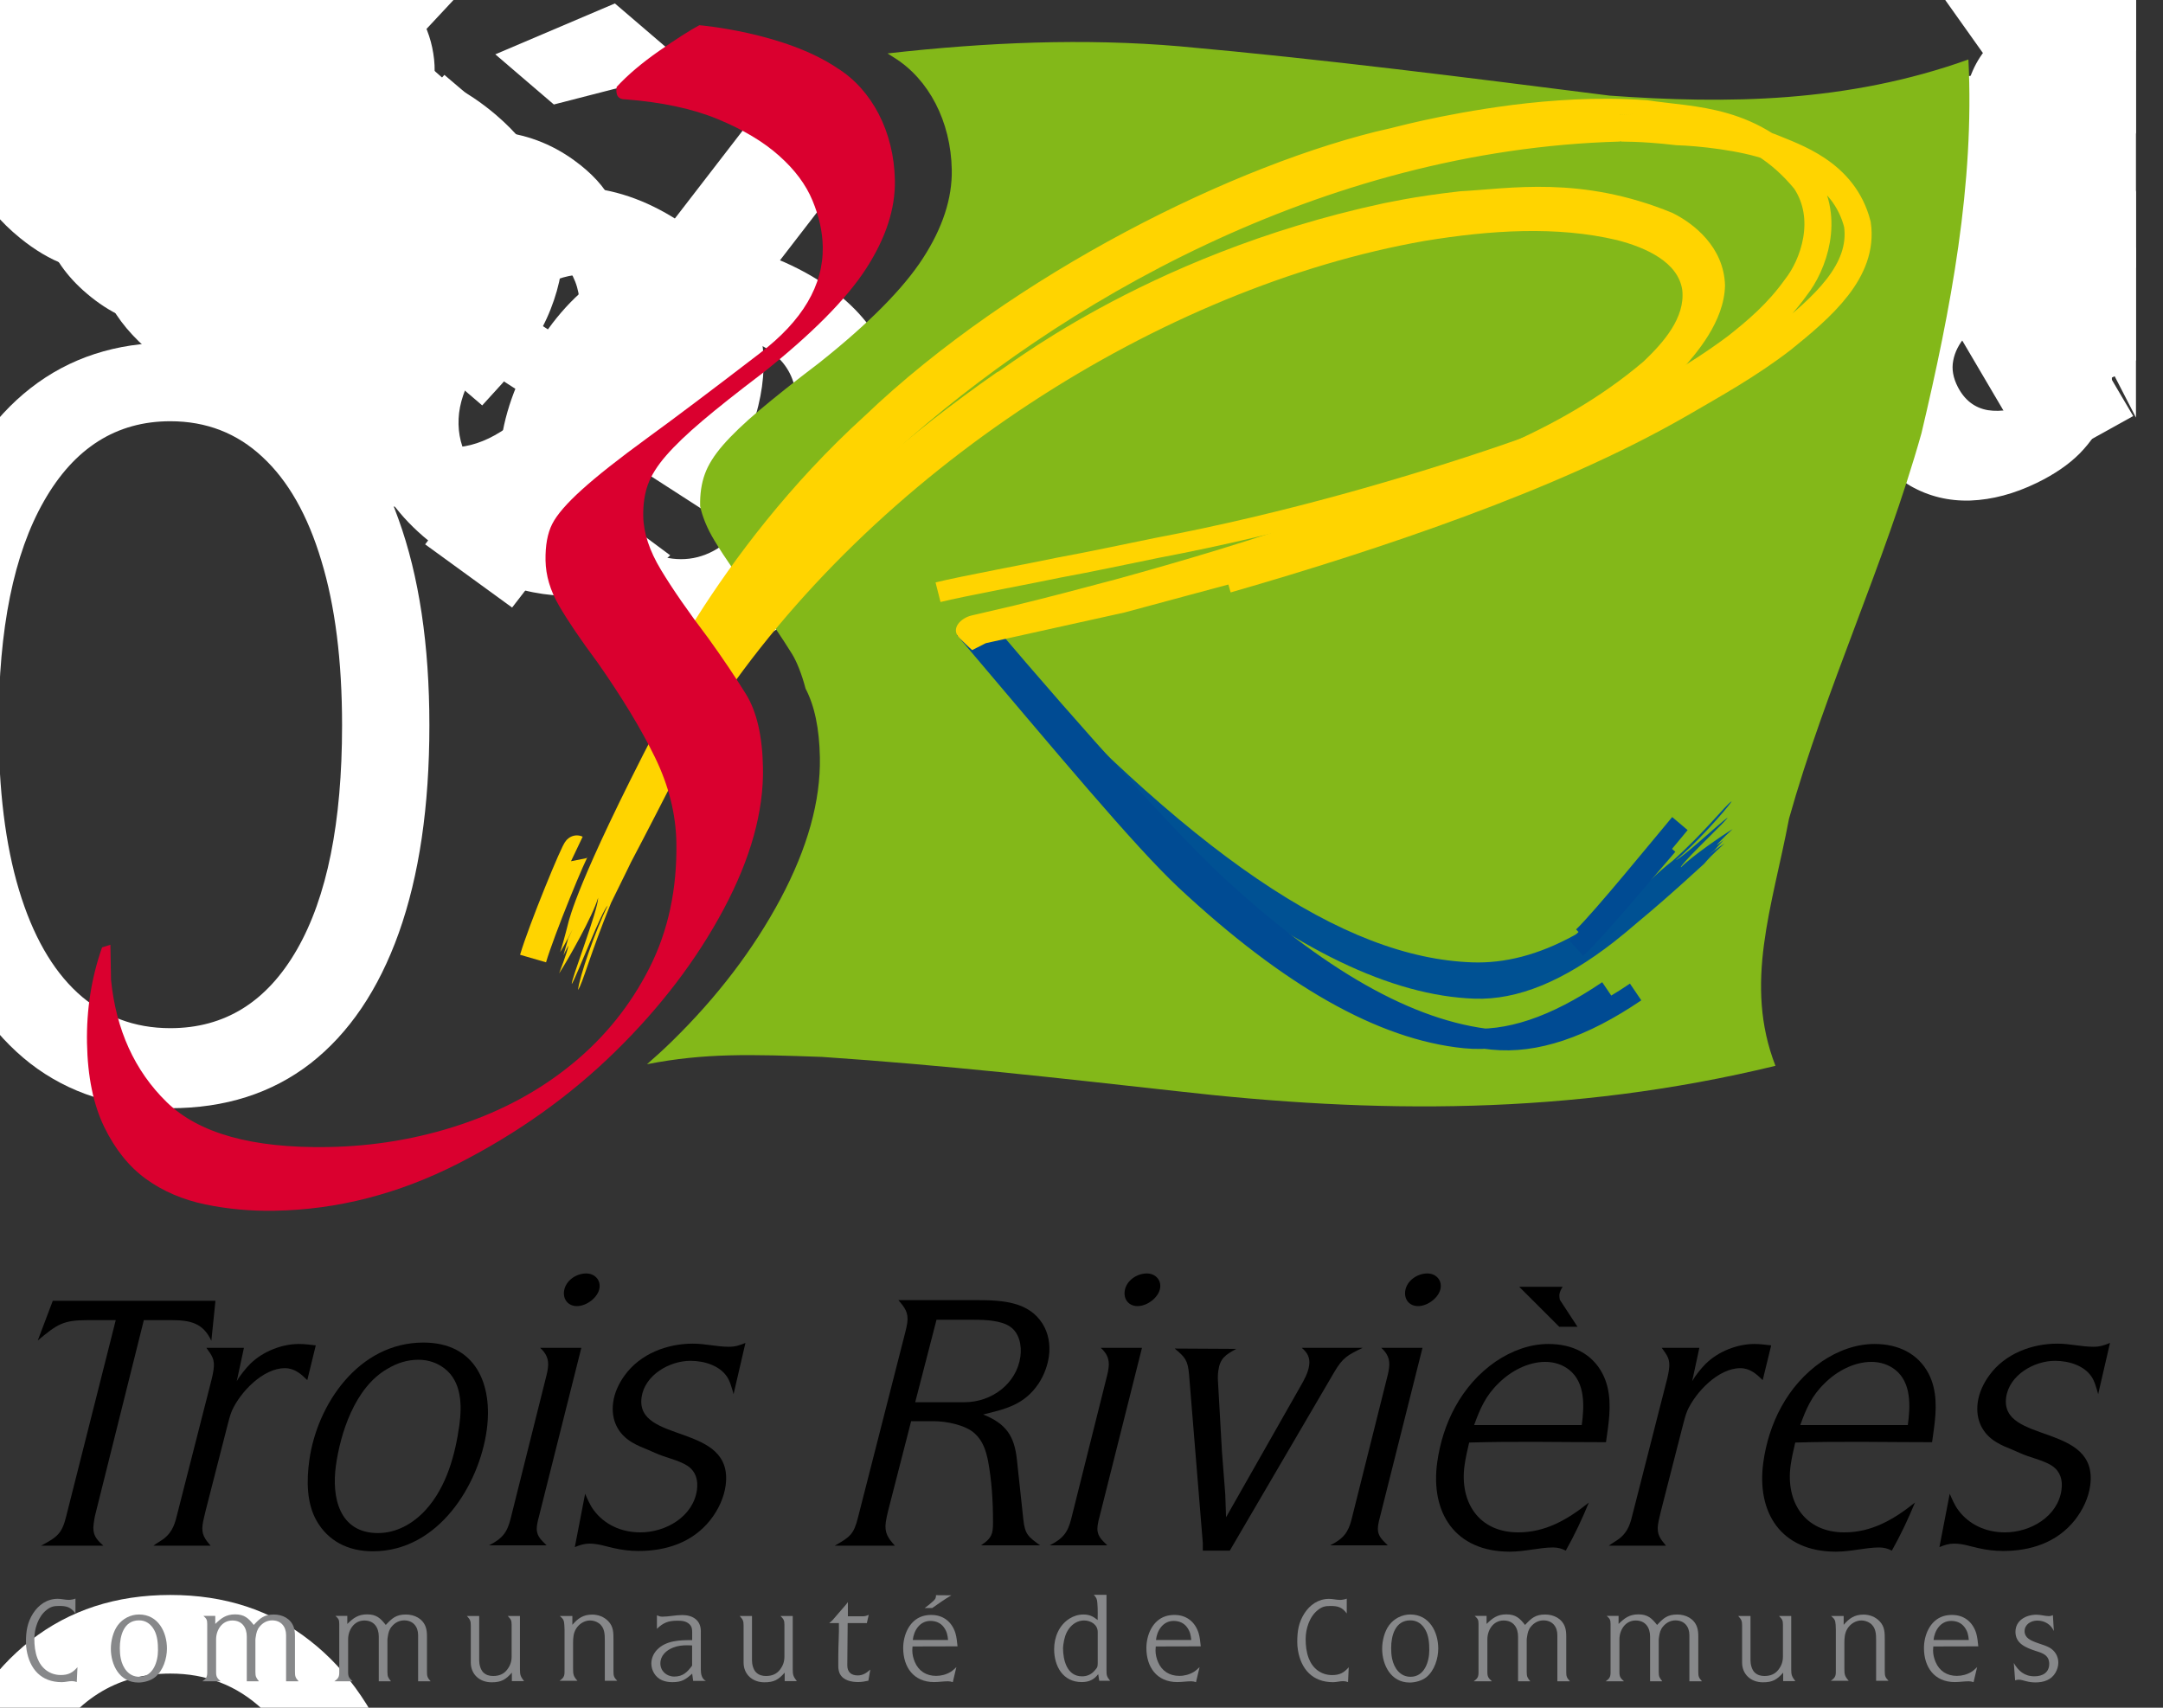 <svg width="76" height="60" viewBox="0 0 76 60" fill="none" xmlns="http://www.w3.org/2000/svg">
<rect x="0" y="0" width="76" height="60" fill="#333333" stroke="none"/>
<g clip-path="url(#clip0_12507_1048)">
<path d="M-2.555 -5.422V-7.723L6.087 -17.183C7.102 -18.291 7.937 -19.254 8.593 -20.072C9.249 -20.899 9.735 -21.675 10.05 -22.399C10.374 -23.132 10.536 -23.899 10.536 -24.7C10.536 -25.621 10.315 -26.418 9.871 -27.091C9.437 -27.764 8.84 -28.284 8.082 -28.651C7.323 -29.017 6.471 -29.2 5.525 -29.2C4.519 -29.2 3.641 -28.991 2.891 -28.574C2.15 -28.165 1.575 -27.59 1.166 -26.848C0.765 -26.107 0.565 -25.237 0.565 -24.24H-2.452C-2.452 -25.774 -2.099 -27.121 -1.391 -28.28C-0.684 -29.439 0.279 -30.342 1.498 -30.99C2.725 -31.638 4.102 -31.962 5.627 -31.962C7.161 -31.962 8.521 -31.638 9.705 -30.99C10.89 -30.342 11.819 -29.469 12.492 -28.369C13.165 -27.27 13.502 -26.047 13.502 -24.7C13.502 -23.737 13.327 -22.796 12.978 -21.875C12.637 -20.963 12.04 -19.945 11.188 -18.82C10.345 -17.703 9.173 -16.34 7.673 -14.729L1.792 -8.439V-8.234H13.962V-5.422H-2.555ZM5.985 38.936C4.059 38.936 2.418 38.412 1.063 37.364C-0.292 36.307 -1.327 34.777 -2.043 32.774C-2.759 30.763 -3.117 28.334 -3.117 25.487C-3.117 22.658 -2.759 20.241 -2.043 18.239C-1.319 16.227 -0.279 14.693 1.076 13.636C2.44 12.571 4.076 12.038 5.985 12.038C7.894 12.038 9.526 12.571 10.881 13.636C12.245 14.693 13.285 16.227 14.001 18.239C14.725 20.241 15.087 22.658 15.087 25.487C15.087 28.334 14.729 30.763 14.014 32.774C13.298 34.777 12.262 36.307 10.907 37.364C9.552 38.412 7.911 38.936 5.985 38.936ZM5.985 36.124C7.894 36.124 9.377 35.203 10.434 33.362C11.491 31.521 12.019 28.896 12.019 25.487C12.019 23.22 11.776 21.29 11.29 19.696C10.813 18.102 10.123 16.888 9.219 16.053C8.325 15.217 7.246 14.8 5.985 14.8C4.093 14.8 2.614 15.733 1.549 17.599C0.484 19.457 -0.049 22.087 -0.049 25.487C-0.049 27.754 0.19 29.68 0.667 31.266C1.144 32.851 1.83 34.057 2.725 34.883C3.629 35.71 4.715 36.124 5.985 36.124ZM5.985 82.936C4.059 82.936 2.418 82.412 1.063 81.364C-0.292 80.307 -1.327 78.777 -2.043 76.774C-2.759 74.763 -3.117 72.334 -3.117 69.487C-3.117 66.658 -2.759 64.242 -2.043 62.239C-1.319 60.227 -0.279 58.693 1.076 57.636C2.44 56.571 4.076 56.038 5.985 56.038C7.894 56.038 9.526 56.571 10.881 57.636C12.245 58.693 13.285 60.227 14.001 62.239C14.725 64.242 15.087 66.658 15.087 69.487C15.087 72.334 14.729 74.763 14.014 76.774C13.298 78.777 12.262 80.307 10.907 81.364C9.552 82.412 7.911 82.936 5.985 82.936ZM5.985 80.124C7.894 80.124 9.377 79.203 10.434 77.362C11.491 75.521 12.019 72.896 12.019 69.487C12.019 67.22 11.776 65.29 11.29 63.696C10.813 62.102 10.123 60.888 9.219 60.053C8.325 59.217 7.246 58.8 5.985 58.8C4.093 58.8 2.614 59.733 1.549 61.599C0.484 63.457 -0.049 66.087 -0.049 69.487C-0.049 71.754 0.19 73.68 0.667 75.266C1.144 76.851 1.83 78.057 2.725 78.883C3.629 79.71 4.715 80.124 5.985 80.124ZM5.832 126.936C4.076 126.936 2.525 126.625 1.178 126.003C-0.16 125.372 -1.204 124.507 -1.954 123.408C-2.704 122.3 -3.075 121.038 -3.066 119.624C-3.075 118.516 -2.857 117.493 -2.414 116.555C-1.971 115.609 -1.366 114.821 -0.599 114.19C0.177 113.551 1.042 113.146 1.996 112.976V112.822C0.744 112.499 -0.254 111.795 -0.995 110.713C-1.736 109.622 -2.103 108.382 -2.094 106.993C-2.103 105.663 -1.766 104.474 -1.084 103.426C-0.403 102.378 0.535 101.551 1.728 100.946C2.93 100.341 4.298 100.038 5.832 100.038C7.349 100.038 8.704 100.341 9.897 100.946C11.09 101.551 12.028 102.378 12.71 103.426C13.4 104.474 13.749 105.663 13.758 106.993C13.749 108.382 13.37 109.622 12.62 110.713C11.879 111.795 10.894 112.499 9.667 112.822V112.976C10.613 113.146 11.465 113.551 12.224 114.19C12.982 114.821 13.587 115.609 14.039 116.555C14.491 117.493 14.721 118.516 14.729 119.624C14.721 121.038 14.337 122.3 13.579 123.408C12.829 124.507 11.785 125.372 10.447 126.003C9.117 126.625 7.579 126.936 5.832 126.936ZM5.832 124.124C7.016 124.124 8.039 123.932 8.9 123.548C9.761 123.165 10.425 122.624 10.894 121.925C11.363 121.226 11.602 120.408 11.61 119.47C11.602 118.482 11.346 117.608 10.843 116.849C10.34 116.091 9.654 115.494 8.785 115.06C7.924 114.625 6.94 114.408 5.832 114.408C4.715 114.408 3.718 114.625 2.84 115.06C1.971 115.494 1.285 116.091 0.782 116.849C0.288 117.608 0.045 118.482 0.053 119.47C0.045 120.408 0.271 121.226 0.731 121.925C1.2 122.624 1.869 123.165 2.738 123.548C3.607 123.932 4.639 124.124 5.832 124.124ZM5.832 111.697C6.769 111.697 7.6 111.51 8.325 111.135C9.058 110.76 9.633 110.236 10.05 109.562C10.468 108.889 10.681 108.101 10.69 107.197C10.681 106.311 10.472 105.54 10.063 104.884C9.654 104.219 9.087 103.707 8.363 103.349C7.639 102.983 6.795 102.8 5.832 102.8C4.852 102.8 3.995 102.983 3.262 103.349C2.529 103.707 1.962 104.219 1.562 104.884C1.161 105.54 0.965 106.311 0.974 107.197C0.965 108.101 1.166 108.889 1.575 109.562C1.992 110.236 2.567 110.76 3.3 111.135C4.033 111.51 4.877 111.697 5.832 111.697ZM14.832 158.919L-1.634 167.305V164.033L10.996 157.947L10.894 158.152V157.641L10.996 157.845L-1.634 151.76V148.487L14.832 156.874V158.919ZM-2.555 214.578V212.277L6.087 202.817C7.102 201.709 7.937 200.746 8.593 199.928C9.249 199.101 9.735 198.325 10.05 197.601C10.374 196.868 10.536 196.101 10.536 195.3C10.536 194.379 10.315 193.582 9.871 192.909C9.437 192.236 8.84 191.716 8.082 191.349C7.323 190.983 6.471 190.8 5.525 190.8C4.519 190.8 3.641 191.009 2.891 191.426C2.15 191.835 1.575 192.411 1.166 193.152C0.765 193.893 0.565 194.763 0.565 195.76H-2.452C-2.452 194.226 -2.099 192.879 -1.391 191.72C-0.684 190.561 0.279 189.658 1.498 189.01C2.725 188.362 4.102 188.038 5.627 188.038C7.161 188.038 8.521 188.362 9.705 189.01C10.89 189.658 11.819 190.531 12.492 191.631C13.165 192.73 13.502 193.953 13.502 195.3C13.502 196.263 13.327 197.205 12.978 198.125C12.637 199.037 12.04 200.055 11.188 201.18C10.345 202.297 9.173 203.661 7.673 205.271L1.792 211.561V211.766H13.962V214.578H-2.555ZM5.985 258.936C4.059 258.936 2.418 258.412 1.063 257.364C-0.292 256.307 -1.327 254.777 -2.043 252.774C-2.759 250.763 -3.117 248.334 -3.117 245.487C-3.117 242.658 -2.759 240.241 -2.043 238.239C-1.319 236.227 -0.279 234.693 1.076 233.636C2.44 232.571 4.076 232.038 5.985 232.038C7.894 232.038 9.526 232.571 10.881 233.636C12.245 234.693 13.285 236.227 14.001 238.239C14.725 240.241 15.087 242.658 15.087 245.487C15.087 248.334 14.729 250.763 14.014 252.774C13.298 254.777 12.262 256.307 10.907 257.364C9.552 258.412 7.911 258.936 5.985 258.936ZM5.985 256.124C7.894 256.124 9.377 255.203 10.434 253.362C11.491 251.521 12.019 248.896 12.019 245.487C12.019 243.22 11.776 241.29 11.29 239.696C10.813 238.102 10.123 236.888 9.219 236.053C8.325 235.217 7.246 234.8 5.985 234.8C4.093 234.8 2.614 235.733 1.549 237.599C0.484 239.457 -0.049 242.087 -0.049 245.487C-0.049 247.754 0.19 249.68 0.667 251.266C1.144 252.851 1.83 254.057 2.725 254.884C3.629 255.71 4.715 256.124 5.985 256.124ZM6.65 276.396V302.578H3.479V279.72H3.326L-3.066 283.964V280.743L3.479 276.396H6.65ZM6.292 346.936C4.604 346.936 3.1 346.646 1.779 346.067C0.467 345.487 -0.577 344.682 -1.353 343.651C-2.12 342.611 -2.538 341.405 -2.606 340.033H0.616C0.684 340.876 0.974 341.605 1.485 342.219C1.996 342.824 2.666 343.293 3.492 343.625C4.319 343.957 5.235 344.124 6.241 344.124C7.366 344.124 8.363 343.928 9.232 343.536C10.102 343.143 10.783 342.598 11.278 341.899C11.772 341.2 12.019 340.391 12.019 339.47C12.019 338.507 11.781 337.659 11.303 336.926C10.826 336.185 10.127 335.605 9.207 335.188C8.286 334.77 7.161 334.561 5.832 334.561H3.735V331.749H5.832C6.871 331.749 7.783 331.561 8.567 331.186C9.36 330.811 9.978 330.283 10.421 329.601C10.873 328.919 11.099 328.118 11.099 327.197C11.099 326.311 10.903 325.54 10.511 324.884C10.119 324.227 9.565 323.716 8.849 323.349C8.141 322.983 7.306 322.8 6.343 322.8C5.44 322.8 4.587 322.966 3.786 323.298C2.994 323.622 2.346 324.095 1.843 324.717C1.34 325.331 1.067 326.072 1.025 326.942H-2.043C-1.992 325.57 -1.579 324.368 -0.803 323.337C-0.028 322.297 0.987 321.487 2.239 320.908C3.501 320.328 4.886 320.038 6.394 320.038C8.014 320.038 9.403 320.366 10.562 321.023C11.721 321.67 12.611 322.527 13.234 323.592C13.856 324.658 14.167 325.808 14.167 327.044C14.167 328.518 13.779 329.776 13.004 330.815C12.236 331.855 11.193 332.575 9.871 332.976V333.18C11.525 333.453 12.816 334.156 13.745 335.29C14.674 336.415 15.139 337.808 15.139 339.47C15.139 340.893 14.751 342.172 13.975 343.305C13.208 344.43 12.16 345.317 10.83 345.964C9.501 346.612 7.988 346.936 6.292 346.936Z" fill="white"/>
<path d="M-12.771 -1.335L-8.783 -19.323L-4.97 -18.526L-8.262 -3.674L-0.531 -2.059L-1.226 1.076L-12.771 -1.335Z" fill="white"/>
<path d="M-9.856 -0.021C-10.691 -0.303 -11.384 -0.698 -11.935 -1.206C-12.483 -1.72 -12.846 -2.327 -13.023 -3.025C-13.192 -3.728 -13.123 -4.508 -12.815 -5.367C-12.557 -6.089 -12.206 -6.651 -11.763 -7.053C-11.32 -7.454 -10.815 -7.726 -10.248 -7.871C-9.68 -8.015 -9.076 -8.064 -8.436 -8.019C-7.791 -7.973 -7.133 -7.871 -6.463 -7.715C-5.673 -7.537 -5.033 -7.403 -4.543 -7.314C-4.05 -7.23 -3.674 -7.224 -3.413 -7.294C-3.152 -7.364 -2.972 -7.538 -2.873 -7.814L-2.855 -7.865C-2.663 -8.402 -2.685 -8.874 -2.921 -9.283C-3.151 -9.689 -3.576 -9.997 -4.196 -10.206C-4.849 -10.426 -5.421 -10.458 -5.91 -10.3C-6.398 -10.148 -6.781 -9.878 -7.059 -9.491L-10.321 -10.895C-9.868 -11.628 -9.288 -12.198 -8.582 -12.605C-7.873 -13.018 -7.069 -13.247 -6.168 -13.291C-5.259 -13.339 -4.282 -13.187 -3.236 -12.835C-2.508 -12.589 -1.843 -12.27 -1.238 -11.876C-0.628 -11.481 -0.128 -11.018 0.261 -10.488C0.657 -9.956 0.905 -9.36 1.007 -8.699C1.11 -8.044 1.023 -7.33 0.746 -6.556L-2.394 2.219L-5.838 1.058L-5.193 -0.746L-5.295 -0.781C-5.651 -0.445 -6.06 -0.181 -6.524 0.01C-6.985 0.197 -7.495 0.294 -8.052 0.302C-8.607 0.305 -9.208 0.197 -9.856 -0.021ZM-7.925 -2.161C-7.391 -1.981 -6.882 -1.926 -6.398 -1.997C-5.912 -2.074 -5.487 -2.254 -5.125 -2.537C-4.763 -2.819 -4.5 -3.189 -4.336 -3.647L-3.842 -5.028C-3.982 -4.992 -4.162 -4.977 -4.384 -4.982C-4.597 -4.991 -4.835 -5.011 -5.098 -5.043C-5.358 -5.08 -5.618 -5.12 -5.876 -5.163C-6.133 -5.211 -6.365 -5.255 -6.574 -5.294C-7.023 -5.375 -7.431 -5.402 -7.797 -5.374C-8.164 -5.346 -8.477 -5.245 -8.736 -5.073C-8.993 -4.907 -9.182 -4.654 -9.303 -4.315C-9.479 -3.824 -9.435 -3.388 -9.169 -3.008C-8.897 -2.631 -8.482 -2.349 -7.925 -2.161Z" fill="white"/>
<path d="M-6.615 1.992C-7.889 1.374 -8.847 0.576 -9.49 -0.402C-10.125 -1.383 -10.442 -2.47 -10.442 -3.662C-10.436 -4.852 -10.113 -6.069 -9.474 -7.311C-8.826 -8.57 -8.012 -9.554 -7.032 -10.265C-6.044 -10.979 -4.957 -11.381 -3.771 -11.472C-2.582 -11.568 -1.358 -11.312 -0.101 -10.702C0.984 -10.176 1.833 -9.521 2.448 -8.736C3.062 -7.952 3.426 -7.092 3.538 -6.158C3.651 -5.224 3.487 -4.27 3.047 -3.298L-0.207 -4.876C0.017 -5.534 0.028 -6.145 -0.174 -6.709C-0.368 -7.276 -0.78 -7.713 -1.411 -8.019C-1.946 -8.278 -2.487 -8.36 -3.034 -8.266C-3.574 -8.175 -4.094 -7.91 -4.595 -7.474C-5.096 -7.037 -5.546 -6.432 -5.944 -5.659C-6.348 -4.875 -6.583 -4.156 -6.65 -3.503C-6.711 -2.846 -6.616 -2.277 -6.365 -1.795C-6.114 -1.314 -5.722 -0.943 -5.187 -0.684C-4.793 -0.493 -4.399 -0.402 -4.003 -0.41C-3.603 -0.415 -3.222 -0.52 -2.86 -0.725C-2.49 -0.932 -2.162 -1.236 -1.875 -1.636L1.379 -0.058C0.842 0.854 0.157 1.555 -0.674 2.044C-1.498 2.531 -2.418 2.778 -3.433 2.785C-4.448 2.793 -5.509 2.528 -6.615 1.992Z" fill="white"/>
<path d="M-5.776 2.795C-6.998 2.117 -7.904 1.274 -8.494 0.268C-9.076 -0.741 -9.337 -1.839 -9.277 -3.026C-9.215 -4.219 -8.824 -5.425 -8.106 -6.645C-7.381 -7.874 -6.507 -8.815 -5.482 -9.467C-4.455 -10.124 -3.347 -10.463 -2.16 -10.482C-0.964 -10.504 0.245 -10.176 1.467 -9.498C2.689 -8.82 3.59 -7.976 4.172 -6.967C4.762 -5.961 5.026 -4.861 4.963 -3.669C4.904 -2.481 4.512 -1.272 3.787 -0.043C3.068 1.177 2.195 2.115 1.168 2.772C0.144 3.424 -0.966 3.761 -2.162 3.783C-3.35 3.803 -4.555 3.473 -5.776 2.795ZM-4.254 0.246C-3.698 0.555 -3.142 0.657 -2.587 0.554C-2.029 0.445 -1.496 0.172 -0.988 -0.266C-0.474 -0.701 -0.013 -1.264 0.395 -1.957C0.803 -2.649 1.07 -3.32 1.195 -3.971C1.326 -4.618 1.298 -5.202 1.112 -5.724C0.925 -6.246 0.554 -6.661 -0.002 -6.97C-0.563 -7.281 -1.128 -7.386 -1.696 -7.283C-2.259 -7.178 -2.798 -6.907 -3.312 -6.472C-3.82 -6.035 -4.278 -5.47 -4.686 -4.777C-5.094 -4.085 -5.364 -3.415 -5.495 -2.768C-5.62 -2.117 -5.587 -1.53 -5.395 -1.005C-5.195 -0.482 -4.815 -0.065 -4.254 0.246Z" fill="white"/>
<path d="M-9.737 0.296L-2.117 -11.23L0.984 -9.299L-0.361 -7.266L-0.223 -7.18C0.467 -7.703 1.227 -7.983 2.055 -8.018C2.883 -8.053 3.694 -7.823 4.489 -7.328C5.293 -6.827 5.847 -6.203 6.151 -5.456C6.458 -4.714 6.484 -3.949 6.229 -3.161L6.351 -3.085C7.027 -3.596 7.809 -3.855 8.696 -3.86C9.592 -3.867 10.47 -3.603 11.331 -3.067C12.425 -2.385 13.087 -1.489 13.316 -0.379C13.553 0.73 13.259 1.909 12.432 3.16L7.307 10.912L4.061 8.891L8.77 1.769C9.193 1.129 9.337 0.541 9.203 0.005C9.068 -0.531 8.742 -0.961 8.222 -1.284C7.632 -1.652 7.049 -1.754 6.473 -1.59C5.901 -1.431 5.416 -1.051 5.019 -0.45L0.365 6.589L-2.788 4.624L1.965 -2.565C2.338 -3.13 2.471 -3.683 2.361 -4.225C2.257 -4.763 1.938 -5.198 1.403 -5.531C1.042 -5.756 0.656 -5.869 0.247 -5.87C-0.154 -5.872 -0.544 -5.766 -0.924 -5.55C-1.3 -5.34 -1.629 -5.022 -1.91 -4.597L-6.484 2.322L-9.737 0.296Z" fill="white"/>
<path d="M-7.846 1.486L0.305 -9.671L3.314 -7.6L1.876 -5.632L2.009 -5.54C2.724 -6.03 3.496 -6.274 4.325 -6.271C5.155 -6.268 5.955 -6.001 6.725 -5.47C7.506 -4.933 8.03 -4.285 8.299 -3.524C8.572 -2.769 8.562 -2.004 8.271 -1.23L8.39 -1.148C9.089 -1.627 9.882 -1.849 10.769 -1.814C11.665 -1.779 12.53 -1.475 13.365 -0.9C14.427 -0.169 15.047 0.756 15.224 1.875C15.41 2.993 15.06 4.157 14.176 5.368L8.694 12.871L5.544 10.704L10.581 3.81C11.034 3.19 11.205 2.61 11.096 2.068C10.986 1.527 10.68 1.083 10.176 0.736C9.603 0.342 9.025 0.213 8.442 0.351C7.862 0.483 7.36 0.84 6.936 1.421L1.958 8.235L-1.103 6.128L3.981 -0.831C4.381 -1.378 4.539 -1.924 4.455 -2.47C4.376 -3.012 4.077 -3.461 3.558 -3.819C3.207 -4.06 2.828 -4.19 2.419 -4.21C2.018 -4.231 1.623 -4.142 1.234 -3.945C0.848 -3.752 0.504 -3.45 0.204 -3.038L-4.69 3.659L-7.846 1.486Z" fill="white"/>
<path d="M5.006 3.561L9.89 -2.691L12.977 -0.42L4.47 10.47L1.507 8.289L3.052 6.311L2.936 6.225C2.186 6.678 1.368 6.884 0.481 6.841C-0.402 6.802 -1.261 6.475 -2.096 5.86C-2.84 5.312 -3.365 4.665 -3.672 3.919C-3.979 3.172 -4.053 2.376 -3.896 1.532C-3.734 0.691 -3.323 -0.156 -2.663 -1.011L2.754 -7.944L5.84 -5.672L0.845 0.722C0.347 1.369 0.127 2.006 0.183 2.636C0.239 3.265 0.559 3.795 1.144 4.225C1.516 4.499 1.928 4.672 2.381 4.745C2.837 4.813 3.294 4.754 3.75 4.569C4.212 4.388 4.63 4.052 5.006 3.561Z" fill="white"/>
<path d="M4.165 0.476L-0.91 6.646L-3.939 4.299L4.838 -6.374L7.725 -4.136L6.177 -2.253L6.305 -2.154C7.057 -2.588 7.866 -2.765 8.732 -2.685C9.602 -2.61 10.443 -2.259 11.253 -1.63C12.012 -1.043 12.54 -0.368 12.837 0.393C13.135 1.155 13.192 1.958 13.01 2.802C12.831 3.642 12.401 4.477 11.719 5.306L6.13 12.101L3.101 9.754L8.255 3.487C8.797 2.837 9.046 2.195 9.001 1.561C8.959 0.923 8.635 0.368 8.028 -0.102C7.621 -0.418 7.19 -0.611 6.736 -0.683C6.287 -0.75 5.839 -0.687 5.394 -0.494C4.956 -0.302 4.547 0.021 4.165 0.476Z" fill="white"/>
<path d="M0.701 8.36C0.017 7.803 -0.493 7.192 -0.828 6.525C-1.159 5.854 -1.283 5.163 -1.199 4.45C-1.107 3.738 -0.763 3.036 -0.167 2.346C0.334 1.765 0.865 1.366 1.424 1.148C1.984 0.931 2.556 0.855 3.141 0.921C3.725 0.987 4.31 1.153 4.895 1.42C5.485 1.691 6.067 2.017 6.641 2.399C7.319 2.842 7.872 3.192 8.301 3.447C8.734 3.699 9.085 3.837 9.355 3.864C9.625 3.89 9.856 3.792 10.048 3.57L10.084 3.529C10.456 3.098 10.604 2.65 10.529 2.187C10.458 1.728 10.169 1.292 9.662 0.88C9.126 0.445 8.601 0.214 8.084 0.189C7.572 0.158 7.116 0.274 6.716 0.536L4.153 -1.918C4.841 -2.44 5.59 -2.766 6.399 -2.896C7.212 -3.031 8.05 -2.961 8.913 -2.684C9.783 -2.409 10.647 -1.923 11.503 -1.227C12.099 -0.743 12.61 -0.211 13.037 0.367C13.469 0.95 13.773 1.557 13.95 2.187C14.131 2.821 14.151 3.463 14.01 4.113C13.872 4.759 13.535 5.392 12.999 6.014L6.91 13.071L4.09 10.778L5.341 9.327L5.258 9.259C4.803 9.446 4.324 9.547 3.82 9.562C3.32 9.573 2.807 9.484 2.281 9.296C1.758 9.103 1.232 8.791 0.701 8.36ZM3.281 7.049C3.718 7.405 4.177 7.635 4.657 7.739C5.141 7.839 5.604 7.821 6.045 7.686C6.487 7.55 6.866 7.299 7.184 6.931L8.142 5.821C7.998 5.804 7.823 5.755 7.617 5.672C7.419 5.589 7.203 5.486 6.967 5.365C6.736 5.238 6.506 5.11 6.279 4.979C6.055 4.843 5.852 4.721 5.67 4.611C5.278 4.377 4.904 4.209 4.55 4.106C4.195 4.003 3.865 3.986 3.56 4.055C3.259 4.119 2.991 4.288 2.756 4.56C2.415 4.955 2.301 5.376 2.414 5.824C2.536 6.27 2.825 6.679 3.281 7.049Z" fill="white"/>
<path d="M10.298 8.522L15.614 2.631L18.534 5.114L9.276 15.372L6.473 12.989L8.154 11.125L8.045 11.032C7.265 11.431 6.434 11.578 5.551 11.473C4.673 11.372 3.839 10.986 3.049 10.313C2.345 9.715 1.867 9.033 1.613 8.267C1.36 7.5 1.342 6.702 1.559 5.871C1.78 5.044 2.25 4.228 2.969 3.423L8.863 -3.109L11.783 -0.626L6.346 5.398C5.804 6.007 5.539 6.628 5.551 7.259C5.562 7.891 5.845 8.441 6.397 8.911C6.749 9.211 7.149 9.412 7.595 9.517C8.046 9.617 8.506 9.591 8.974 9.438C9.448 9.29 9.889 8.984 10.298 8.522Z" fill="white"/>
<path d="M16.309 3.407L14.345 5.512L8.096 0.016L10.061 -2.089L16.309 3.407ZM13.739 -3.261L16.616 -0.73L7.825 8.687C7.584 8.945 7.436 9.183 7.382 9.399C7.332 9.61 7.352 9.808 7.443 9.992C7.539 10.18 7.683 10.358 7.877 10.529C8.012 10.648 8.157 10.755 8.313 10.852C8.473 10.945 8.595 11.016 8.679 11.066L7.185 13.549C7 13.466 6.751 13.338 6.436 13.166C6.118 12.997 5.765 12.755 5.379 12.44C4.661 11.856 4.137 11.231 3.807 10.566C3.482 9.904 3.377 9.23 3.494 8.542C3.611 7.855 3.981 7.182 4.604 6.524L13.739 -3.261Z" fill="white"/>
<path d="M7.957 14.704C6.877 13.779 6.142 12.77 5.75 11.677C5.367 10.583 5.324 9.464 5.619 8.32C5.918 7.171 6.558 6.057 7.538 4.979C8.494 3.927 9.543 3.184 10.684 2.749C11.826 2.313 12.978 2.2 14.143 2.407C15.311 2.619 16.41 3.166 17.44 4.048C18.132 4.641 18.677 5.302 19.076 6.03C19.484 6.758 19.715 7.529 19.77 8.342C19.83 9.158 19.688 10 19.346 10.867C19.007 11.729 18.442 12.595 17.652 13.465L16.943 14.244L8.082 6.653L9.68 4.896L15.802 10.14C16.173 9.732 16.41 9.292 16.515 8.821C16.619 8.35 16.59 7.887 16.428 7.432C16.275 6.977 15.986 6.568 15.563 6.205C15.121 5.827 14.639 5.591 14.115 5.498C13.601 5.405 13.097 5.442 12.603 5.611C12.113 5.776 11.682 6.058 11.31 6.458L9.791 8.129C9.331 8.634 9.029 9.153 8.886 9.686C8.747 10.222 8.764 10.742 8.938 11.246C9.111 11.75 9.442 12.211 9.929 12.628C10.253 12.905 10.589 13.114 10.938 13.256C11.288 13.397 11.639 13.461 11.992 13.448C12.344 13.434 12.688 13.341 13.022 13.17L15.556 15.649C14.847 16.162 14.066 16.472 13.215 16.58C12.373 16.687 11.5 16.586 10.597 16.278C9.702 15.97 8.822 15.445 7.957 14.704ZM17.403 1.909L21.605 0.121L24.297 2.427L19.46 3.671L17.403 1.909Z" fill="white"/>
<path d="M11.496 16.901C10.647 16.284 10.043 15.512 9.684 14.584C9.333 13.654 9.279 12.626 9.521 11.497C9.772 10.367 10.368 9.192 11.309 7.972C12.276 6.718 13.287 5.826 14.34 5.295C15.397 4.759 16.427 4.533 17.43 4.617C18.441 4.699 19.357 5.039 20.177 5.635C20.802 6.089 21.243 6.573 21.499 7.085C21.764 7.596 21.906 8.099 21.925 8.595C21.952 9.089 21.92 9.533 21.829 9.926L21.924 9.995L26.155 4.51L29.248 6.758L17.994 21.346L14.938 19.125L16.289 17.372L16.158 17.277C15.778 17.475 15.339 17.627 14.842 17.732C14.353 17.836 13.822 17.832 13.25 17.72C12.682 17.611 12.098 17.339 11.496 16.901ZM14.341 15.201C14.841 15.564 15.366 15.738 15.915 15.722C16.474 15.705 17.032 15.522 17.59 15.171C18.153 14.824 18.685 14.326 19.187 13.675C19.689 13.025 20.032 12.393 20.218 11.779C20.404 11.165 20.423 10.601 20.275 10.086C20.127 9.571 19.803 9.132 19.303 8.769C18.794 8.398 18.26 8.222 17.702 8.238C17.144 8.255 16.59 8.438 16.041 8.787C15.491 9.137 14.973 9.627 14.486 10.258C13.995 10.895 13.65 11.523 13.453 12.142C13.263 12.761 13.235 13.333 13.367 13.858C13.507 14.383 13.832 14.83 14.341 15.201Z" fill="white"/>
<path d="M15.898 19.607C14.703 18.837 13.838 17.936 13.301 16.906C12.772 15.873 12.576 14.769 12.711 13.594C12.851 12.414 13.332 11.223 14.155 10.02C14.957 8.847 15.893 7.967 16.963 7.38C18.033 6.793 19.159 6.523 20.339 6.571C21.525 6.622 22.687 7.014 23.826 7.749C24.593 8.243 25.223 8.824 25.717 9.492C26.22 10.159 26.554 10.891 26.72 11.69C26.89 12.491 26.865 13.345 26.645 14.252C26.428 15.153 25.987 16.089 25.323 17.059L24.729 17.928L14.922 11.606L16.263 9.646L23.038 14.013C23.349 13.558 23.525 13.089 23.564 12.608C23.602 12.127 23.511 11.671 23.288 11.243C23.074 10.812 22.733 10.446 22.264 10.144C21.775 9.829 21.265 9.661 20.735 9.64C20.213 9.617 19.719 9.723 19.253 9.958C18.791 10.188 18.403 10.526 18.09 10.973L16.815 12.837C16.428 13.401 16.201 13.957 16.131 14.504C16.067 15.055 16.155 15.568 16.396 16.044C16.637 16.521 17.027 16.933 17.566 17.28C17.924 17.511 18.286 17.673 18.651 17.765C19.016 17.858 19.372 17.874 19.719 17.812C20.067 17.751 20.394 17.612 20.701 17.396L23.548 19.51C22.916 20.115 22.186 20.529 21.358 20.752C20.539 20.973 19.662 20.992 18.726 20.809C17.798 20.625 16.856 20.224 15.898 19.607Z" fill="white"/>
<path d="M21.264 21.996C20.002 21.355 19.059 20.539 18.436 19.549C17.82 18.556 17.524 17.464 17.548 16.272C17.576 15.082 17.923 13.873 18.587 12.643C19.259 11.398 20.092 10.429 21.086 9.737C22.088 9.043 23.183 8.661 24.371 8.593C25.562 8.52 26.781 8.8 28.026 9.433C29.101 9.98 29.938 10.651 30.537 11.447C31.136 12.242 31.483 13.108 31.577 14.044C31.671 14.98 31.489 15.93 31.03 16.894L27.806 15.254C28.043 14.601 28.066 13.991 27.875 13.423C27.693 12.852 27.289 12.408 26.663 12.09C26.134 11.821 25.595 11.728 25.045 11.812C24.504 11.893 23.979 12.147 23.469 12.574C22.959 13.001 22.498 13.597 22.084 14.362C21.666 15.138 21.416 15.852 21.337 16.504C21.262 17.159 21.346 17.73 21.588 18.216C21.829 18.702 22.215 19.08 22.744 19.349C23.134 19.547 23.527 19.646 23.923 19.646C24.324 19.648 24.707 19.55 25.073 19.353C25.446 19.153 25.781 18.855 26.076 18.46L29.299 20.1C28.744 21.002 28.046 21.689 27.204 22.162C26.371 22.633 25.447 22.863 24.431 22.851C23.415 22.838 22.36 22.554 21.264 21.996Z" fill="white"/>
<path d="M29.238 23.858L32.314 10.387L35.885 11.155L35.342 13.532L35.5 13.566C35.962 12.837 36.573 12.315 37.334 12C38.095 11.686 38.933 11.627 39.847 11.823C40.774 12.023 41.51 12.423 42.055 13.025C42.602 13.621 42.894 14.334 42.932 15.164L43.073 15.195C43.525 14.482 44.164 13.972 44.99 13.666C45.824 13.354 46.737 13.305 47.728 13.518C48.988 13.789 49.92 14.41 50.523 15.38C51.133 16.346 51.271 17.559 50.937 19.021L48.869 28.081L45.131 27.277L47.031 18.954C47.202 18.205 47.131 17.601 46.818 17.141C46.504 16.681 46.049 16.387 45.45 16.258C44.77 16.112 44.19 16.214 43.711 16.565C43.232 16.91 42.913 17.433 42.752 18.134L40.874 26.361L37.242 25.58L39.16 17.178C39.311 16.517 39.24 15.95 38.949 15.476C38.663 15.004 38.212 14.701 37.597 14.569C37.18 14.479 36.781 14.504 36.399 14.642C36.024 14.776 35.697 15.01 35.418 15.342C35.14 15.669 34.945 16.081 34.831 16.578L32.985 24.664L29.238 23.858Z" fill="white"/>
<path d="M44.098 20.012L45.12 12.144L48.924 12.61L47.144 26.312L43.492 25.866L43.815 23.377L43.672 23.359C43.259 24.124 42.66 24.706 41.876 25.106C41.098 25.506 40.195 25.643 39.165 25.517C38.248 25.405 37.468 25.098 36.826 24.596C36.184 24.095 35.716 23.436 35.422 22.621C35.135 21.807 35.058 20.864 35.191 19.792L36.325 11.067L40.129 11.533L39.083 19.58C38.984 20.39 39.118 21.055 39.486 21.578C39.854 22.1 40.398 22.405 41.118 22.494C41.576 22.55 42.018 22.498 42.444 22.339C42.871 22.173 43.233 21.897 43.532 21.511C43.836 21.125 44.025 20.626 44.098 20.012Z" fill="white"/>
<path d="M43.744 17.231L43.569 25.218L39.738 25.139L40.04 11.324L43.692 11.399L43.638 13.837L43.8 13.84C44.124 13.043 44.65 12.418 45.38 11.965C46.11 11.506 46.988 11.287 48.013 11.308C48.972 11.328 49.804 11.555 50.509 11.99C51.213 12.424 51.755 13.035 52.133 13.823C52.512 14.604 52.69 15.532 52.666 16.605L52.474 25.401L48.642 25.323L48.82 17.21C48.844 16.364 48.643 15.7 48.215 15.218C47.788 14.729 47.191 14.477 46.423 14.461C45.908 14.45 45.45 14.552 45.049 14.766C44.654 14.979 44.341 15.297 44.11 15.718C43.885 16.133 43.763 16.638 43.744 17.231Z" fill="white"/>
<path d="M50.865 24.912C49.447 25 48.207 24.787 47.146 24.276C46.09 23.758 45.252 22.986 44.633 21.961C44.012 20.929 43.655 19.686 43.56 18.232C43.467 16.814 43.662 15.552 44.142 14.447C44.623 13.342 45.344 12.459 46.305 11.799C47.271 11.139 48.431 10.767 49.784 10.684C50.694 10.628 51.55 10.723 52.354 10.968C53.163 11.206 53.879 11.598 54.504 12.142C55.134 12.687 55.643 13.388 56.03 14.248C56.416 15.101 56.647 16.115 56.724 17.288L56.792 18.338L45.146 19.054L44.992 16.684L53.037 16.189C53.001 15.639 52.849 15.158 52.582 14.748C52.315 14.338 51.961 14.026 51.521 13.813C51.086 13.593 50.59 13.501 50.033 13.535C49.452 13.57 48.946 13.737 48.515 14.034C48.089 14.324 47.765 14.702 47.543 15.166C47.321 15.624 47.224 16.126 47.254 16.671L47.401 18.924C47.445 19.607 47.609 20.188 47.893 20.67C48.183 21.151 48.57 21.511 49.055 21.752C49.539 21.992 50.102 22.093 50.742 22.054C51.167 22.028 51.552 21.944 51.898 21.802C52.243 21.661 52.534 21.463 52.769 21.208C53.005 20.953 53.178 20.648 53.287 20.293L56.84 20.309C56.716 21.17 56.396 21.934 55.881 22.603C55.371 23.265 54.691 23.8 53.84 24.207C52.994 24.607 52.003 24.842 50.865 24.912Z" fill="white"/>
<path d="M58.413 13.416L54.961 14.07C54.861 13.78 54.698 13.529 54.469 13.316C54.24 13.097 53.956 12.937 53.615 12.835C53.28 12.726 52.892 12.699 52.452 12.755C51.863 12.83 51.383 13.017 51.011 13.318C50.639 13.613 50.481 13.966 50.536 14.376C50.58 14.703 50.748 14.962 51.04 15.155C51.332 15.348 51.806 15.472 52.461 15.529L55.009 15.714C56.379 15.819 57.431 16.133 58.167 16.657C58.903 17.18 59.337 17.935 59.47 18.922C59.59 19.82 59.431 20.641 58.993 21.385C58.56 22.129 57.911 22.749 57.046 23.245C56.186 23.735 55.161 24.055 53.971 24.206C52.156 24.435 50.659 24.241 49.481 23.622C48.308 22.997 47.541 22.042 47.181 20.757L50.895 20.088C51.082 20.627 51.412 21.014 51.886 21.25C52.358 21.481 52.934 21.553 53.612 21.467C54.279 21.383 54.797 21.188 55.167 20.881C55.543 20.567 55.706 20.205 55.657 19.794C55.605 19.45 55.421 19.186 55.106 19.003C54.79 18.813 54.326 18.696 53.715 18.652L51.278 18.48C49.903 18.382 48.844 18.044 48.101 17.467C47.364 16.89 46.927 16.09 46.79 15.067C46.672 14.187 46.808 13.399 47.198 12.703C47.595 12.006 48.204 11.43 49.027 10.976C49.855 10.52 50.855 10.219 52.028 10.07C53.759 9.851 55.171 10.044 56.263 10.65C57.36 11.255 58.077 12.177 58.413 13.416Z" fill="white"/>
<path d="M60.101 22.49C58.714 22.802 57.454 22.789 56.32 22.454C55.19 22.111 54.233 21.484 53.449 20.572C52.663 19.654 52.101 18.486 51.764 17.069C51.434 15.686 51.414 14.412 51.704 13.247C51.994 12.082 52.558 11.098 53.396 10.295C54.24 9.491 55.324 8.941 56.646 8.644C57.536 8.444 58.398 8.402 59.233 8.515C60.072 8.622 60.845 8.894 61.554 9.331C62.268 9.767 62.888 10.378 63.414 11.163C63.939 11.943 64.337 12.905 64.61 14.048L64.853 15.072L53.468 17.627L52.918 15.316L60.783 13.552C60.656 13.015 60.425 12.566 60.092 12.204C59.76 11.842 59.358 11.591 58.887 11.451C58.42 11.304 57.915 11.291 57.37 11.413C56.803 11.541 56.331 11.785 55.955 12.146C55.583 12.5 55.326 12.923 55.184 13.416C55.041 13.903 55.03 14.412 55.151 14.944L55.674 17.141C55.832 17.806 56.092 18.353 56.453 18.782C56.82 19.21 57.263 19.504 57.782 19.664C58.301 19.824 58.874 19.834 59.5 19.694C59.915 19.6 60.282 19.457 60.599 19.262C60.917 19.068 61.17 18.827 61.361 18.538C61.551 18.25 61.67 17.922 61.718 17.555L65.231 17.006C65.253 17.874 65.065 18.678 64.668 19.419C64.276 20.152 63.693 20.787 62.921 21.323C62.153 21.852 61.213 22.241 60.101 22.49Z" fill="white"/>
<path d="M71.568 16.965C70.775 17.35 69.998 17.557 69.237 17.586C68.474 17.61 67.773 17.44 67.134 17.077C66.498 16.706 65.971 16.115 65.553 15.305C65.202 14.622 65.033 13.987 65.048 13.4C65.063 12.813 65.216 12.273 65.507 11.778C65.799 11.283 66.186 10.829 66.667 10.416C67.154 9.999 67.69 9.613 68.275 9.256C68.96 8.83 69.507 8.478 69.916 8.199C70.323 7.915 70.592 7.658 70.723 7.428C70.854 7.198 70.852 6.952 70.718 6.691L70.693 6.643C70.432 6.136 70.068 5.823 69.602 5.703C69.141 5.58 68.616 5.661 68.028 5.947C67.407 6.248 66.984 6.623 66.757 7.073C66.527 7.518 66.457 7.972 66.547 8.435L63.226 9.726C63.004 8.901 62.99 8.101 63.185 7.327C63.377 6.548 63.772 5.829 64.371 5.172C64.973 4.507 65.77 3.933 66.763 3.452C67.454 3.117 68.156 2.876 68.869 2.729C69.588 2.58 70.28 2.555 70.944 2.652C71.614 2.747 72.227 2.99 72.785 3.379C73.34 3.762 73.806 4.32 74.182 5.05L78.449 13.336L75.179 14.922L74.302 13.219L74.205 13.266C74.203 13.747 74.11 14.215 73.927 14.67C73.74 15.121 73.455 15.542 73.071 15.935C72.684 16.323 72.183 16.666 71.568 16.965ZM71.344 14.134C71.851 13.888 72.248 13.572 72.535 13.186C72.819 12.795 72.984 12.375 73.03 11.927C73.075 11.478 72.987 11.038 72.764 10.606L72.093 9.302C72.021 9.424 71.905 9.56 71.747 9.71C71.591 9.853 71.409 10.004 71.202 10.165C70.992 10.32 70.78 10.473 70.567 10.623C70.352 10.767 70.156 10.899 69.981 11.017C69.607 11.272 69.302 11.537 69.065 11.811C68.829 12.086 68.683 12.373 68.629 12.673C68.571 12.967 68.625 13.274 68.79 13.594C69.029 14.058 69.381 14.33 69.847 14.411C70.316 14.483 70.815 14.391 71.344 14.134Z" fill="white"/>
<path d="M71.602 16.477L64.593 4.568L67.842 2.766L69.065 4.844L69.191 4.774C68.976 3.913 69.017 3.15 69.315 2.484C69.609 1.814 70.094 1.291 70.771 0.916C70.939 0.823 71.126 0.733 71.332 0.646C71.538 0.559 71.725 0.493 71.894 0.448L73.618 3.378C73.434 3.419 73.192 3.498 72.892 3.616C72.593 3.734 72.328 3.857 72.097 3.985C71.604 4.259 71.226 4.609 70.963 5.036C70.701 5.455 70.567 5.913 70.561 6.41C70.56 6.905 70.702 7.395 70.988 7.881L74.953 14.618L71.602 16.477Z" fill="white"/>
<path d="M80.08 11.662C78.871 12.398 77.668 12.779 76.472 12.806C75.278 12.825 74.156 12.525 73.107 11.907C72.063 11.287 71.162 10.389 70.403 9.216C69.635 8.027 69.194 6.843 69.081 5.662C68.969 4.474 69.183 3.364 69.723 2.333C70.26 1.297 71.125 0.416 72.319 -0.311C73.348 -0.938 74.369 -1.303 75.38 -1.407C76.391 -1.51 77.337 -1.367 78.217 -0.976C79.098 -0.586 79.851 0.043 80.477 0.912L77.388 2.793C76.926 2.267 76.395 1.941 75.793 1.816C75.193 1.683 74.593 1.799 73.994 2.164C73.487 2.473 73.132 2.879 72.928 3.382C72.727 3.877 72.688 4.445 72.809 5.086C72.932 5.728 73.229 6.414 73.701 7.144C74.18 7.885 74.689 8.452 75.229 8.846C75.775 9.237 76.325 9.453 76.879 9.494C77.434 9.535 77.965 9.401 78.472 9.092C78.846 8.865 79.133 8.585 79.332 8.253C79.537 7.918 79.644 7.547 79.653 7.141C79.664 6.728 79.568 6.298 79.366 5.853L82.455 3.972C82.977 4.889 83.235 5.82 83.231 6.763C83.229 7.698 82.965 8.588 82.441 9.434C81.917 10.28 81.13 11.022 80.08 11.662Z" fill="white"/>
<path d="M76.008 4.166L80.636 10.678L77.451 12.81L66.779 -2.208L69.874 -4.28L73.954 1.462L74.089 1.372C73.875 0.533 73.924 -0.267 74.235 -1.031C74.542 -1.799 75.131 -2.475 76.004 -3.059C76.801 -3.593 77.618 -3.888 78.454 -3.942C79.292 -4.005 80.101 -3.829 80.881 -3.414C81.663 -3.007 82.365 -2.362 82.985 -1.478L88.082 5.694L84.897 7.826L80.197 1.211C79.708 0.514 79.145 0.093 78.507 -0.049C77.873 -0.195 77.233 -0.051 76.585 0.382C76.151 0.673 75.832 1.02 75.626 1.425C75.426 1.826 75.355 2.263 75.412 2.737C75.471 3.203 75.669 3.679 76.008 4.166Z" fill="white"/>
<path d="M85.574 7.38C84.416 8.205 83.246 8.685 82.063 8.82C80.882 8.947 79.747 8.747 78.657 8.22C77.564 7.688 76.578 6.841 75.7 5.678C74.843 4.544 74.316 3.389 74.118 2.212C73.92 1.036 74.049 -0.082 74.503 -1.142C74.962 -2.204 75.744 -3.129 76.848 -3.915C77.591 -4.443 78.371 -4.818 79.188 -5.039C80.007 -5.269 80.831 -5.322 81.66 -5.199C82.495 -5.079 83.312 -4.763 84.112 -4.251C84.909 -3.743 85.661 -3.021 86.37 -2.083L87.004 -1.243L77.499 5.523L76.067 3.629L82.634 -1.046C82.301 -1.486 81.909 -1.807 81.457 -2.007C81.004 -2.208 80.533 -2.28 80.041 -2.225C79.551 -2.178 79.079 -1.992 78.624 -1.669C78.15 -1.331 77.811 -0.925 77.608 -0.448C77.405 0.019 77.337 0.506 77.403 1.011C77.465 1.511 77.658 1.981 77.983 2.42L79.344 4.221C79.756 4.767 80.215 5.165 80.72 5.416C81.23 5.664 81.757 5.759 82.301 5.704C82.845 5.648 83.378 5.434 83.901 5.061C84.248 4.814 84.529 4.541 84.745 4.24C84.961 3.939 85.099 3.62 85.16 3.282C85.221 2.945 85.2 2.599 85.098 2.245L88.126 0.376C88.493 1.16 88.641 1.967 88.57 2.798C88.5 3.62 88.215 4.426 87.715 5.216C87.216 5.998 86.502 6.72 85.574 7.38Z" fill="white"/>
<mask id="mask0_12507_1048" style="mask-type:luminance" maskUnits="userSpaceOnUse" x="-7" y="-14" width="90" height="88">
<path d="M-6.416 73.051H82.432V-13.052H-6.416V73.051Z" fill="white"/>
</mask>
<g mask="url(#mask0_12507_1048)">
<path d="M69.163 2.09C64.904 3.615 60.674 3.656 56.55 3.359C51.447 2.713 46.593 2.09 41.459 1.628C38.105 1.339 34.668 1.484 31.184 1.877C31.264 1.926 31.343 1.975 31.419 2.026C32.632 2.782 33.41 4.259 33.442 5.964C33.46 6.965 33.123 8 32.43 9.071C31.738 10.143 30.52 11.369 28.779 12.752C27.907 13.415 27.206 13.971 26.673 14.422C26.141 14.872 25.719 15.276 25.407 15.634C25.094 15.994 24.88 16.335 24.764 16.661C24.646 16.987 24.592 17.356 24.6 17.768C24.6 17.774 24.601 17.78 24.601 17.787C24.684 18.172 24.851 18.575 25.105 18.995C25.474 19.607 25.979 20.335 26.62 21.183C27.078 21.819 27.48 22.415 27.827 22.973C28.002 23.256 28.174 23.696 28.305 24.195C28.62 24.793 28.789 25.597 28.808 26.614C28.835 28.143 28.373 29.799 27.424 31.581C26.474 33.358 25.203 35.027 23.611 36.584C23.328 36.862 23.033 37.129 22.733 37.391C24.757 36.994 26.369 37.044 28.886 37.134C33.219 37.427 37.022 37.857 41.32 38.334C48.272 39.131 55.154 39.202 62.383 37.447C61.259 34.554 62.274 31.861 62.86 28.762C64.143 24.193 66.23 19.79 67.514 15.219C68.552 10.835 69.382 6.454 69.163 2.09Z" fill="#83B819"/>
<path d="M6.015 46.382H5.054L3.349 53.211C3.322 53.309 3.308 53.419 3.292 53.531C3.239 53.913 3.37 54.074 3.633 54.307H1.441C2.022 54 2.181 53.876 2.33 53.259L4.067 46.382H3.08C2.209 46.382 2.008 46.53 1.327 47.097L1.854 45.704H7.57L7.426 47.108C7.14 46.493 6.707 46.382 6.015 46.382Z" fill="black"/>
<path d="M10.797 48.49C10.583 48.28 10.356 48.07 10.009 48.07C9.241 48.07 8.445 48.908 8.15 49.562C8.072 49.746 8.034 49.932 7.983 50.117L7.226 53.075C7.19 53.235 7.141 53.408 7.119 53.568C7.071 53.913 7.202 54.074 7.401 54.307H5.388C5.503 54.221 5.641 54.147 5.756 54.061C6.087 53.803 6.155 53.494 6.243 53.136L7.369 48.724C7.422 48.527 7.476 48.317 7.504 48.12C7.555 47.75 7.444 47.626 7.251 47.355H8.571L8.319 48.527C8.421 48.342 8.639 48.07 8.788 47.923C9.234 47.479 9.91 47.22 10.499 47.22C10.704 47.22 10.893 47.245 11.095 47.269L10.797 48.49Z" fill="black"/>
<path d="M13.102 54.504C12.217 54.504 11.526 54.135 11.124 53.432C10.774 52.816 10.767 52.027 10.869 51.3C11.139 49.352 12.595 47.17 14.877 47.17C16.722 47.17 17.325 48.65 17.101 50.252C16.837 52.162 15.409 54.504 13.102 54.504ZM15.621 48.082C15.367 47.885 15.05 47.774 14.703 47.774C14.318 47.774 13.957 47.885 13.608 48.095C12.452 48.76 11.956 50.388 11.802 51.497C11.65 52.594 11.909 53.863 13.281 53.863C13.922 53.863 14.505 53.543 14.957 53.05C15.699 52.236 16 51.078 16.139 50.079C16.24 49.352 16.212 48.539 15.621 48.082Z" fill="black"/>
<path d="M18.936 53.284C18.91 53.383 18.883 53.481 18.868 53.593C18.82 53.938 18.981 54.073 19.206 54.295H17.18C17.649 54.061 17.821 53.839 17.938 53.37L19.203 48.317C19.228 48.231 19.24 48.144 19.252 48.058C19.295 47.75 19.183 47.54 18.978 47.356H20.426L18.936 53.284ZM20.271 45.889C19.963 45.889 19.778 45.654 19.819 45.359C19.869 45.001 20.238 44.742 20.597 44.742C20.892 44.742 21.104 44.964 21.065 45.248C21.019 45.58 20.617 45.889 20.271 45.889Z" fill="black"/>
<path d="M24.956 53.408C24.319 54.209 23.383 54.493 22.433 54.493C22.139 54.493 21.849 54.456 21.576 54.394C21.29 54.333 21.021 54.234 20.714 54.234C20.534 54.234 20.374 54.283 20.197 54.357L20.559 52.483C20.648 52.681 20.734 52.89 20.864 53.062C21.231 53.556 21.82 53.839 22.499 53.839C23.396 53.839 24.358 53.285 24.488 52.347C24.535 52.003 24.449 51.706 24.169 51.509C23.934 51.349 23.563 51.251 23.283 51.152C23.098 51.091 22.932 51.004 22.749 50.93C22.567 50.857 22.385 50.783 22.219 50.683C21.71 50.388 21.459 49.882 21.545 49.267C21.591 48.934 21.739 48.613 21.944 48.329C22.5 47.553 23.459 47.208 24.343 47.208C24.779 47.208 25.186 47.318 25.609 47.318C25.839 47.318 25.974 47.27 26.192 47.183L25.775 48.983C25.724 48.797 25.648 48.514 25.541 48.366C25.286 47.985 24.759 47.812 24.259 47.812C23.516 47.812 22.65 48.317 22.543 49.094C22.313 50.745 25.805 49.969 25.495 52.2C25.435 52.631 25.236 53.051 24.956 53.408Z" fill="black"/>
<path d="M34.47 54.295C34.683 54.147 34.841 54.024 34.877 53.766C34.889 53.679 34.891 53.58 34.891 53.482C34.891 52.742 34.848 52.04 34.716 51.325C34.64 50.955 34.532 50.622 34.248 50.363C33.93 50.067 33.257 49.932 32.795 49.932H32.014L31.201 53.099C31.172 53.223 31.14 53.359 31.123 53.482C31.07 53.864 31.211 54.049 31.444 54.307H29.329C29.872 54 30.001 53.901 30.145 53.322L31.804 46.825C31.832 46.714 31.862 46.591 31.878 46.48C31.929 46.11 31.786 45.938 31.566 45.679H34.321C35.244 45.679 36.146 45.741 36.629 46.505C36.839 46.838 36.911 47.245 36.855 47.652C36.808 47.984 36.685 48.317 36.491 48.613C35.99 49.352 35.354 49.501 34.545 49.697C35.347 50.018 35.646 50.45 35.732 51.3L35.956 53.383C36.01 53.913 36.139 54 36.547 54.295H34.47ZM35.499 46.616C35.183 46.394 34.635 46.369 34.225 46.369H32.906L32.157 49.266H33.887C34.849 49.266 35.721 48.613 35.853 47.663C35.907 47.269 35.813 46.838 35.499 46.616Z" fill="black"/>
<path d="M38.635 53.284C38.609 53.383 38.582 53.481 38.567 53.593C38.519 53.938 38.68 54.073 38.905 54.295H36.88C37.348 54.061 37.52 53.839 37.637 53.37L38.902 48.317C38.927 48.231 38.939 48.144 38.951 48.058C38.994 47.75 38.882 47.54 38.677 47.356H40.125L38.635 53.284ZM39.97 45.889C39.662 45.889 39.477 45.654 39.518 45.359C39.567 45.001 39.937 44.742 40.296 44.742C40.591 44.742 40.803 44.964 40.764 45.248C40.718 45.58 40.316 45.889 39.97 45.889Z" fill="black"/>
<path d="M46.875 48.218L43.211 54.48H42.263C42.262 54.394 42.263 54.295 42.262 54.209L41.778 48.28C41.732 47.787 41.642 47.689 41.276 47.38L43.439 47.392C43.052 47.603 42.868 47.726 42.808 48.157C42.791 48.28 42.786 48.404 42.795 48.527C42.847 49.353 42.884 50.191 42.936 51.016C42.97 51.51 43.017 52.003 43.051 52.496C43.065 52.767 43.066 53.038 43.079 53.309L45.691 48.712C45.826 48.478 45.963 48.231 45.999 47.972C46.037 47.7 45.934 47.516 45.739 47.356H47.879C47.343 47.614 47.178 47.7 46.875 48.218Z" fill="black"/>
<path d="M48.491 53.284C48.464 53.383 48.438 53.481 48.422 53.593C48.374 53.938 48.536 54.073 48.761 54.295H46.736C47.204 54.061 47.376 53.839 47.492 53.37L48.758 48.317C48.782 48.231 48.795 48.144 48.807 48.058C48.849 47.75 48.738 47.54 48.533 47.356H49.981L48.491 53.284ZM49.826 45.889C49.518 45.889 49.333 45.654 49.374 45.359C49.424 45.001 49.793 44.742 50.152 44.742C50.447 44.742 50.659 44.964 50.62 45.248C50.574 45.58 50.172 45.889 49.826 45.889Z" fill="black"/>
<path d="M56.428 50.671C54.827 50.671 53.229 50.634 51.621 50.683C51.557 50.955 51.496 51.214 51.459 51.485C51.282 52.755 51.938 53.839 53.348 53.839C54.297 53.839 55.076 53.395 55.827 52.791C55.594 53.359 55.321 53.938 55.016 54.48C54.871 54.406 54.736 54.369 54.569 54.369C54.094 54.369 53.587 54.517 53.049 54.517C51.114 54.517 50.254 53.137 50.499 51.374C50.685 50.042 51.321 48.687 52.554 47.836C53.12 47.454 53.755 47.22 54.408 47.22C55.254 47.22 55.938 47.565 56.303 48.255C56.617 48.86 56.586 49.538 56.489 50.24C56.468 50.388 56.449 50.523 56.428 50.671ZM55.14 48.132C54.91 47.948 54.616 47.849 54.296 47.849C53.693 47.849 53.085 48.169 52.654 48.6C52.194 49.044 52.002 49.501 51.796 50.068H55.577C55.672 49.378 55.694 48.576 55.14 48.132ZM54.787 46.616L53.38 45.211H54.906C54.857 45.284 54.805 45.384 54.793 45.47C54.787 45.507 54.793 45.655 54.815 45.679L55.428 46.616H54.787Z" fill="black"/>
<path d="M61.935 48.49C61.721 48.28 61.493 48.07 61.147 48.07C60.378 48.07 59.582 48.908 59.287 49.562C59.21 49.746 59.172 49.932 59.12 50.117L58.363 53.075C58.328 53.235 58.278 53.408 58.256 53.568C58.209 53.913 58.34 54.074 58.538 54.307H56.526C56.64 54.221 56.779 54.147 56.893 54.061C57.224 53.803 57.292 53.494 57.38 53.136L58.506 48.724C58.56 48.527 58.614 48.317 58.642 48.12C58.693 47.75 58.581 47.626 58.388 47.355H59.709L59.457 48.527C59.559 48.342 59.776 48.07 59.925 47.923C60.371 47.479 61.047 47.22 61.637 47.22C61.842 47.22 62.031 47.245 62.233 47.269L61.935 48.49Z" fill="black"/>
<path d="M67.886 50.671C66.285 50.671 64.687 50.634 63.078 50.683C63.015 50.955 62.954 51.214 62.916 51.485C62.74 52.755 63.396 53.839 64.806 53.839C65.755 53.839 66.533 53.395 67.285 52.791C67.052 53.359 66.779 53.938 66.473 54.48C66.329 54.406 66.193 54.369 66.028 54.369C65.552 54.369 65.045 54.517 64.507 54.517C62.571 54.517 61.712 53.137 61.957 51.374C62.142 50.042 62.779 48.687 64.012 47.836C64.577 47.454 65.213 47.22 65.866 47.22C66.712 47.22 67.395 47.565 67.761 48.255C68.074 48.86 68.044 49.538 67.946 50.24C67.926 50.388 67.907 50.523 67.886 50.671ZM66.598 48.132C66.367 47.948 66.074 47.849 65.754 47.849C65.151 47.849 64.543 48.169 64.112 48.6C63.653 49.044 63.461 49.501 63.254 50.068H67.034C67.13 49.378 67.152 48.576 66.598 48.132Z" fill="black"/>
<path d="M72.902 53.408C72.265 54.209 71.329 54.493 70.38 54.493C70.085 54.493 69.796 54.456 69.522 54.394C69.236 54.333 68.968 54.234 68.66 54.234C68.481 54.234 68.321 54.283 68.144 54.357L68.506 52.483C68.594 52.681 68.68 52.89 68.811 53.062C69.177 53.556 69.766 53.839 70.445 53.839C71.343 53.839 72.304 53.285 72.433 52.347C72.482 52.003 72.394 51.706 72.115 51.509C71.88 51.349 71.51 51.251 71.228 51.152C71.045 51.091 70.877 51.004 70.696 50.93C70.514 50.857 70.331 50.783 70.166 50.683C69.656 50.388 69.406 49.882 69.491 49.267C69.538 48.934 69.685 48.613 69.891 48.329C70.447 47.553 71.405 47.208 72.289 47.208C72.725 47.208 73.132 47.318 73.556 47.318C73.786 47.318 73.921 47.27 74.138 47.183L73.722 48.983C73.67 48.797 73.595 48.514 73.487 48.366C73.233 47.985 72.706 47.812 72.205 47.812C71.462 47.812 70.597 48.317 70.489 49.094C70.26 50.745 73.751 49.969 73.441 52.2C73.382 52.631 73.182 53.051 72.902 53.408Z" fill="black"/>
<path d="M2.697 59.097C2.642 59.077 2.584 59.065 2.526 59.065C2.41 59.065 2.293 59.102 2.172 59.102C1.44 59.102 1.045 58.633 0.936 57.979C0.92 57.882 0.912 57.784 0.912 57.688C0.912 57.321 0.958 57.006 1.162 56.686C1.353 56.388 1.652 56.173 2.027 56.173C2.16 56.173 2.289 56.211 2.422 56.211C2.476 56.211 2.605 56.19 2.651 56.165V56.686C2.489 56.468 2.347 56.424 2.081 56.424C1.889 56.424 1.781 56.448 1.631 56.569C1.34 56.799 1.207 57.227 1.207 57.583C1.207 57.809 1.232 58.047 1.315 58.262C1.448 58.612 1.744 58.851 2.139 58.851C2.405 58.851 2.555 58.766 2.722 58.576L2.697 59.097Z" fill="#87888A"/>
<path d="M5.446 58.929C5.296 59.05 5.055 59.115 4.864 59.115C4.198 59.115 3.895 58.493 3.895 57.927C3.895 57.657 3.974 57.322 4.14 57.1C4.311 56.87 4.59 56.724 4.885 56.724C5.559 56.724 5.866 57.346 5.866 57.919C5.866 58.271 5.733 58.699 5.446 58.929ZM5.418 57.269C5.305 57.068 5.134 56.93 4.885 56.93C4.344 56.93 4.21 57.483 4.21 57.904C4.21 58.029 4.219 58.154 4.244 58.275C4.311 58.598 4.519 58.913 4.893 58.913C5.388 58.913 5.551 58.372 5.551 57.98C5.551 57.742 5.534 57.483 5.418 57.269Z" fill="#87888A"/>
<path d="M10.052 59.071V57.447C10.052 57.153 9.877 56.931 9.561 56.931C9.386 56.931 9.237 57.015 9.128 57.144C9.033 57.254 9.008 57.367 8.987 57.504C8.983 57.537 8.974 57.577 8.974 57.609V58.752C8.974 58.909 9.003 58.95 9.099 59.071H8.671V57.5C8.671 57.189 8.512 56.935 8.163 56.935C7.797 56.935 7.593 57.274 7.593 57.596V58.748C7.593 58.917 7.63 58.958 7.751 59.071H7.11C7.244 58.978 7.281 58.917 7.281 58.76V57.056C7.281 56.907 7.256 56.874 7.148 56.773H7.564V57.056C7.772 56.854 7.942 56.72 8.259 56.72C8.588 56.72 8.729 56.854 8.916 57.092C9.132 56.861 9.274 56.725 9.623 56.725C9.927 56.725 10.214 56.87 10.318 57.161C10.355 57.266 10.364 57.379 10.364 57.492V58.727C10.364 58.896 10.376 58.941 10.492 59.071H10.052Z" fill="#87888A"/>
<path d="M14.691 59.071V57.447C14.691 57.153 14.515 56.931 14.2 56.931C14.025 56.931 13.875 57.015 13.767 57.144C13.672 57.254 13.646 57.367 13.626 57.504C13.621 57.537 13.613 57.577 13.613 57.609V58.752C13.613 58.909 13.642 58.95 13.738 59.071H13.309V57.5C13.309 57.189 13.151 56.935 12.802 56.935C12.436 56.935 12.232 57.274 12.232 57.596V58.748C12.232 58.917 12.269 58.958 12.39 59.071H11.749C11.882 58.978 11.92 58.917 11.92 58.76V57.056C11.92 56.907 11.895 56.874 11.787 56.773H12.203V57.056C12.411 56.854 12.581 56.72 12.898 56.72C13.226 56.72 13.368 56.854 13.555 57.092C13.771 56.861 13.913 56.725 14.262 56.725C14.566 56.725 14.853 56.87 14.957 57.161C14.994 57.266 15.002 57.379 15.002 57.492V58.727C15.002 58.896 15.015 58.941 15.131 59.071H14.691Z" fill="#87888A"/>
<path d="M17.985 59.066V58.768C17.769 59.01 17.619 59.107 17.274 59.107C16.854 59.107 16.542 58.828 16.542 58.413V57.112C16.542 56.943 16.517 56.902 16.405 56.777H16.837V58.339C16.837 58.477 16.883 58.662 16.982 58.76C17.078 58.852 17.195 58.885 17.328 58.885C17.532 58.885 17.702 58.82 17.823 58.658C17.931 58.513 17.977 58.376 17.977 58.198V57.084C17.977 56.926 17.948 56.89 17.84 56.777H18.269V58.655C18.269 58.852 18.294 58.909 18.414 59.066H17.985Z" fill="#87888A"/>
<path d="M21.251 59.054V57.657C21.251 57.423 21.251 57.177 21.035 57.027C20.948 56.967 20.835 56.934 20.732 56.934C20.536 56.934 20.349 57.055 20.249 57.213C20.148 57.371 20.136 57.54 20.136 57.722V58.618C20.136 58.828 20.145 58.893 20.29 59.054H19.658C19.849 58.925 19.836 58.853 19.836 58.63V57.253C19.836 57.196 19.833 57.14 19.828 57.083C19.816 56.922 19.795 56.886 19.671 56.777H20.111V57.088C20.303 56.861 20.494 56.728 20.806 56.728C21.022 56.728 21.222 56.805 21.372 56.959C21.559 57.152 21.555 57.374 21.555 57.62V58.711C21.555 58.881 21.567 58.929 21.688 59.054H21.251Z" fill="#87888A"/>
<path d="M24.355 59.058L24.321 58.803C24.088 59.009 23.96 59.102 23.623 59.102C23.36 59.102 23.119 59.018 22.982 58.788C22.92 58.687 22.886 58.566 22.886 58.448C22.886 58.271 22.957 58.101 23.082 57.968C23.402 57.633 23.884 57.624 24.321 57.624V57.358C24.321 57.241 24.313 57.153 24.222 57.063C24.105 56.955 23.96 56.942 23.805 56.942C23.481 56.942 23.306 57.011 23.082 57.228V56.752C23.144 56.781 23.203 56.801 23.269 56.801C23.498 56.801 23.739 56.744 23.972 56.744C24.343 56.744 24.625 56.926 24.625 57.313V58.667C24.625 58.812 24.655 58.985 24.804 59.058H24.355ZM24.318 57.811C24.264 57.811 24.205 57.806 24.151 57.806C23.972 57.806 23.818 57.822 23.652 57.887C23.407 57.98 23.203 58.174 23.203 58.44C23.203 58.711 23.419 58.905 23.694 58.905C23.997 58.905 24.155 58.744 24.318 58.521V57.811Z" fill="#87888A"/>
<path d="M27.571 59.066V58.768C27.355 59.01 27.205 59.107 26.859 59.107C26.439 59.107 26.127 58.828 26.127 58.413V57.112C26.127 56.943 26.102 56.902 25.99 56.777H26.422V58.339C26.422 58.477 26.468 58.662 26.568 58.76C26.664 58.852 26.78 58.885 26.913 58.885C27.117 58.885 27.288 58.82 27.409 58.658C27.517 58.513 27.562 58.376 27.562 58.198V57.084C27.562 56.926 27.534 56.89 27.425 56.777H27.854V58.655C27.854 58.852 27.878 58.909 27.999 59.066H27.571Z" fill="#87888A"/>
<path d="M30.512 59.05C30.395 59.075 30.279 59.098 30.158 59.098C29.913 59.098 29.63 59.042 29.51 58.808C29.48 58.755 29.455 58.634 29.455 58.574V58.17C29.455 57.791 29.485 57.407 29.476 57.027H29.135C29.173 56.995 29.222 56.955 29.256 56.919L29.713 56.39C29.743 56.357 29.768 56.32 29.792 56.288V56.788H30.291C30.392 56.788 30.433 56.777 30.524 56.736L30.458 57.027H29.784L29.771 58.51C29.771 58.739 29.9 58.865 30.137 58.865C30.321 58.865 30.45 58.775 30.579 58.659L30.512 59.05Z" fill="#87888A"/>
<path d="M32.064 57.847C32.059 57.896 32.055 57.94 32.055 57.989C32.055 58.125 32.089 58.263 32.143 58.392C32.276 58.708 32.542 58.881 32.892 58.881C33.071 58.881 33.254 58.832 33.403 58.74C33.478 58.695 33.541 58.631 33.603 58.574L33.478 59.102C33.425 59.083 33.37 59.071 33.312 59.071C33.15 59.071 32.983 59.099 32.821 59.099C32.093 59.099 31.735 58.562 31.735 57.904C31.735 57.459 31.939 56.938 32.409 56.785C32.509 56.753 32.617 56.74 32.725 56.74C33.15 56.74 33.45 56.991 33.57 57.379C33.615 57.532 33.627 57.686 33.644 57.843L32.064 57.847ZM33.162 57.172C33.05 57.019 32.883 56.95 32.691 56.95C32.313 56.95 32.106 57.294 32.072 57.621H33.312C33.295 57.447 33.27 57.318 33.162 57.172ZM32.754 56.498H32.489C32.592 56.426 32.696 56.341 32.787 56.256C32.863 56.187 32.888 56.147 32.888 56.046L33.428 56.05C33.195 56.187 32.975 56.341 32.754 56.498Z" fill="#87888A"/>
<path d="M38.624 59.054L38.587 58.82C38.437 59.018 38.258 59.099 38.009 59.099C37.339 59.099 37.039 58.529 37.039 57.944C37.039 57.528 37.206 57.104 37.576 56.87C37.722 56.777 37.892 56.725 38.068 56.725C38.284 56.725 38.408 56.793 38.567 56.918C38.57 56.833 38.57 56.748 38.57 56.664C38.57 56.551 38.567 56.434 38.557 56.321C38.545 56.18 38.529 56.142 38.434 56.034H38.878V58.663C38.878 58.853 38.882 58.905 39.007 59.054H38.624ZM38.57 57.339C38.57 57.084 38.334 56.934 38.088 56.934C37.872 56.934 37.688 57.051 37.564 57.217C37.439 57.386 37.393 57.568 37.364 57.77C37.36 57.815 37.351 57.864 37.351 57.904C37.351 58.315 37.484 58.897 38.017 58.897C38.196 58.897 38.338 58.833 38.454 58.704C38.483 58.671 38.533 58.614 38.55 58.578C38.567 58.537 38.57 58.478 38.57 58.432V57.339Z" fill="#87888A"/>
<path d="M40.609 57.847C40.605 57.896 40.601 57.94 40.601 57.989C40.601 58.125 40.634 58.263 40.688 58.392C40.821 58.708 41.087 58.881 41.437 58.881C41.616 58.881 41.798 58.832 41.948 58.74C42.023 58.695 42.086 58.631 42.149 58.574L42.023 59.102C41.969 59.083 41.915 59.071 41.857 59.071C41.695 59.071 41.528 59.099 41.366 59.099C40.638 59.099 40.28 58.562 40.28 57.904C40.28 57.459 40.484 56.938 40.955 56.785C41.054 56.753 41.162 56.74 41.27 56.74C41.695 56.74 41.994 56.991 42.115 57.379C42.161 57.532 42.173 57.686 42.19 57.843L40.609 57.847ZM41.707 57.172C41.594 57.019 41.429 56.95 41.237 56.95C40.859 56.95 40.65 57.294 40.617 57.621H41.857C41.84 57.447 41.815 57.318 41.707 57.172Z" fill="#87888A"/>
<path d="M47.365 59.099C47.311 59.079 47.253 59.066 47.195 59.066C47.078 59.066 46.962 59.103 46.841 59.103C46.109 59.103 45.714 58.635 45.605 57.98C45.589 57.883 45.581 57.786 45.581 57.689C45.581 57.322 45.626 57.008 45.83 56.688C46.021 56.389 46.321 56.175 46.696 56.175C46.829 56.175 46.957 56.212 47.09 56.212C47.145 56.212 47.274 56.191 47.32 56.167V56.688C47.158 56.47 47.016 56.425 46.75 56.425C46.558 56.425 46.451 56.45 46.301 56.571C46.009 56.8 45.876 57.229 45.876 57.584C45.876 57.81 45.901 58.049 45.984 58.263C46.117 58.614 46.413 58.853 46.807 58.853C47.075 58.853 47.224 58.768 47.39 58.578L47.365 59.099Z" fill="#87888A"/>
<path d="M50.115 58.929C49.965 59.05 49.724 59.115 49.532 59.115C48.867 59.115 48.564 58.493 48.564 57.927C48.564 57.657 48.642 57.322 48.809 57.1C48.979 56.87 49.258 56.724 49.554 56.724C50.227 56.724 50.535 57.346 50.535 57.919C50.535 58.271 50.402 58.699 50.115 58.929ZM50.086 57.269C49.974 57.068 49.803 56.93 49.554 56.93C49.013 56.93 48.88 57.483 48.88 57.904C48.88 58.029 48.888 58.154 48.913 58.275C48.979 58.598 49.188 58.913 49.562 58.913C50.057 58.913 50.22 58.372 50.22 57.98C50.22 57.742 50.203 57.483 50.086 57.269Z" fill="#87888A"/>
<path d="M54.72 59.071V57.447C54.72 57.153 54.546 56.931 54.23 56.931C54.054 56.931 53.905 57.015 53.796 57.144C53.701 57.254 53.676 57.367 53.656 57.504C53.651 57.537 53.643 57.577 53.643 57.609V58.752C53.643 58.909 53.672 58.95 53.767 59.071H53.339V57.5C53.339 57.189 53.181 56.935 52.831 56.935C52.465 56.935 52.261 57.274 52.261 57.596V58.748C52.261 58.917 52.299 58.958 52.42 59.071H51.779C51.912 58.978 51.95 58.917 51.95 58.76V57.056C51.95 56.907 51.925 56.874 51.816 56.773H52.233V57.056C52.44 56.854 52.611 56.72 52.927 56.72C53.256 56.72 53.398 56.854 53.585 57.092C53.801 56.861 53.943 56.725 54.292 56.725C54.596 56.725 54.882 56.87 54.987 57.161C55.024 57.266 55.032 57.379 55.032 57.492V58.727C55.032 58.896 55.044 58.941 55.162 59.071H54.72Z" fill="#87888A"/>
<path d="M59.359 59.071V57.447C59.359 57.153 59.184 56.931 58.869 56.931C58.694 56.931 58.544 57.015 58.435 57.144C58.34 57.254 58.315 57.367 58.294 57.504C58.29 57.537 58.282 57.577 58.282 57.609V58.752C58.282 58.909 58.311 58.95 58.407 59.071H57.978V57.5C57.978 57.189 57.82 56.935 57.471 56.935C57.105 56.935 56.901 57.274 56.901 57.596V58.748C56.901 58.917 56.938 58.958 57.059 59.071H56.418C56.551 58.978 56.589 58.917 56.589 58.76V57.056C56.589 56.907 56.563 56.874 56.455 56.773H56.871V57.056C57.079 56.854 57.25 56.72 57.566 56.72C57.894 56.72 58.036 56.854 58.224 57.092C58.439 56.861 58.581 56.725 58.931 56.725C59.235 56.725 59.522 56.87 59.626 57.161C59.663 57.266 59.672 57.379 59.672 57.492V58.727C59.672 58.896 59.684 58.941 59.8 59.071H59.359Z" fill="#87888A"/>
<path d="M62.654 59.066V58.768C62.437 59.01 62.288 59.107 61.943 59.107C61.523 59.107 61.211 58.828 61.211 58.413V57.112C61.211 56.943 61.186 56.902 61.074 56.777H61.506V58.339C61.506 58.477 61.552 58.662 61.651 58.76C61.747 58.852 61.864 58.885 61.997 58.885C62.201 58.885 62.371 58.82 62.492 58.658C62.6 58.513 62.646 58.376 62.646 58.198V57.084C62.646 56.926 62.617 56.89 62.508 56.777H62.937V58.655C62.937 58.852 62.962 58.909 63.083 59.066H62.654Z" fill="#87888A"/>
<path d="M65.92 59.054V57.657C65.92 57.423 65.92 57.177 65.704 57.027C65.616 56.967 65.504 56.934 65.4 56.934C65.205 56.934 65.017 57.055 64.917 57.213C64.817 57.371 64.805 57.54 64.805 57.722V58.618C64.805 58.828 64.814 58.893 64.959 59.054H64.326C64.518 58.925 64.505 58.853 64.505 58.63V57.253C64.505 57.196 64.501 57.14 64.498 57.083C64.485 56.922 64.464 56.886 64.34 56.777H64.78V57.088C64.972 56.861 65.163 56.728 65.475 56.728C65.691 56.728 65.891 56.805 66.04 56.959C66.228 57.152 66.224 57.374 66.224 57.62V58.711C66.224 58.881 66.236 58.929 66.357 59.054H65.92Z" fill="#87888A"/>
<path d="M67.929 57.847C67.926 57.896 67.921 57.94 67.921 57.989C67.921 58.125 67.955 58.263 68.009 58.392C68.142 58.708 68.408 58.881 68.757 58.881C68.936 58.881 69.119 58.832 69.269 58.74C69.344 58.695 69.407 58.631 69.469 58.574L69.344 59.102C69.29 59.083 69.235 59.071 69.177 59.071C69.015 59.071 68.849 59.099 68.687 59.099C67.958 59.099 67.601 58.562 67.601 57.904C67.601 57.459 67.805 56.938 68.275 56.785C68.375 56.753 68.483 56.74 68.591 56.74C69.015 56.74 69.314 56.991 69.436 57.379C69.481 57.532 69.493 57.686 69.51 57.843L67.929 57.847ZM69.028 57.172C68.916 57.019 68.749 56.95 68.557 56.95C68.179 56.95 67.971 57.294 67.938 57.621H69.177C69.161 57.447 69.136 57.318 69.028 57.172Z" fill="#87888A"/>
<path d="M72.223 58.768C72.073 59.026 71.806 59.111 71.516 59.111C71.403 59.111 71.291 59.095 71.182 59.066C71.104 59.046 71.012 59.014 70.929 59.014C70.887 59.014 70.846 59.026 70.804 59.038L70.758 58.428C70.917 58.707 71.133 58.896 71.482 58.896C71.774 58.896 72.002 58.76 72.002 58.46C72.002 58.396 71.99 58.332 71.965 58.275C71.885 58.11 71.69 58.057 71.528 58.005C71.187 57.892 70.816 57.75 70.816 57.334C70.816 56.934 71.182 56.732 71.553 56.732C71.703 56.732 71.857 56.781 71.99 56.781C72.044 56.781 72.081 56.769 72.131 56.748L72.165 57.306C72.064 57.075 71.84 56.938 71.587 56.938C71.357 56.938 71.137 57.072 71.137 57.314C71.137 57.419 71.187 57.512 71.275 57.576C71.465 57.717 71.799 57.77 72.01 57.887C72.206 57.997 72.322 58.195 72.322 58.413C72.322 58.542 72.285 58.655 72.223 58.768Z" fill="#87888A"/>
<path d="M59.062 30.475C59.063 30.465 59.063 30.456 59.064 30.446C59.361 30.039 60.73 28.775 60.695 28.73C60.434 28.908 59.102 30.154 58.878 30.221C59.474 29.766 60.672 28.437 60.847 28.15C60.635 28.274 59.922 29.217 58.767 30.247C58.473 30.475 58.233 30.691 58.04 30.879C57.973 30.933 57.906 30.987 57.833 31.048C56.837 31.905 55.976 32.513 55.292 32.873C54.052 33.552 52.867 33.851 51.734 33.812C47.212 33.657 41.856 30.09 34.475 21.986L34.08 22.772C37.921 26.724 39.965 28.825 41.636 30.199C45.503 33.344 48.883 34.988 51.815 35.088C53.322 35.139 54.94 34.473 56.711 33.09C57.009 32.855 57.278 32.633 57.52 32.422C58.728 31.423 59.856 30.359 59.875 30.351C60.193 29.976 60.497 29.733 60.596 29.633C60.397 29.753 60.021 30.048 60.018 30.044L60.238 29.871L60.556 29.519L60.316 29.702C60.406 29.559 60.88 29.133 60.878 29.13C60.514 29.351 59.453 30.078 59.062 30.475Z" fill="#005193"/>
<path d="M56.495 34.803C54.633 36.066 52.973 36.626 51.472 36.476C48.553 36.184 45.297 34.322 41.657 30.93C40.086 29.451 37.451 26.277 33.893 22.082M57.47 34.852C55.607 36.116 53.946 36.676 52.446 36.525C49.527 36.233 46.27 34.371 42.628 30.98C41.06 29.5 38.033 26.18 34.475 21.985M55.39 33.317C56.035 32.74 58.064 30.301 58.598 29.693M55.621 32.913C56.252 32.321 58.505 29.554 59.026 28.936" stroke="#004B93" stroke-width="0.71"/>
<path d="M20.269 29.826C20.206 29.796 19.012 32.708 18.73 33.678M43.109 20.358C45.797 19.585 48.591 18.703 51.312 17.695C54.033 16.685 56.683 15.551 59.053 14.186C60.236 13.497 61.429 12.841 62.622 11.924C64.025 10.794 65.498 9.526 65.263 7.884C64.79 6.039 63.044 5.514 62.197 5.156C61.251 4.816 59.716 4.65 58.936 4.628C57.63 4.475 56.911 4.507 56.911 4.499C46.225 4.787 36.845 10.345 31.174 15.464C25.426 20.683 23.055 25.374 22.994 25.302C23.021 25.349 25.451 19.732 30.713 14.954C35.843 10.05 43.627 6.169 48.954 4.968C48.958 4.986 50.594 4.496 53.217 4.156C54.528 3.994 56.087 3.875 57.824 3.994C59.505 4.252 61.606 4.134 63.426 6.349C64.315 7.68 63.713 9.325 63.098 10.099C62.464 10.989 61.725 11.617 60.995 12.191C59.515 13.294 58.014 14.104 56.648 14.78C53.911 16.12 51.706 16.896 50.869 17.198" stroke="#FFD400" stroke-width="0.95"/>
<path d="M58.036 13.932C58.122 14.084 49.84 17.513 40.654 19.249C39.513 19.481 38.343 19.734 37.202 19.943C36.59 20.077 33.712 20.616 32.959 20.807" stroke="#FFD400" stroke-width="0.71"/>
<path d="M34.637 22.598L39.512 21.519C39.622 21.485 43.521 20.443 43.631 20.41C47.418 19.225 51.144 17.915 54.465 16.205C56.117 15.333 57.691 14.411 59.005 13.084C59.623 12.41 60.585 11.286 60.611 10.028C60.573 8.675 59.504 7.844 58.757 7.478C55.54 6.156 53.044 6.63 51.307 6.72C49.575 6.913 48.622 7.151 48.619 7.141C40.067 8.977 35.036 13.188 35.037 13.074C28.566 17.585 25.904 21.543 24.535 23.32C23.233 25.192 23.128 25.533 23.109 25.521C20.232 31.063 20.015 32.308 19.99 32.337C19.835 32.952 19.74 33.281 19.681 33.453C19.845 33.202 20.116 32.648 20.12 32.651L19.963 32.975L19.797 33.565L19.971 33.217C19.949 33.434 19.64 34.198 19.646 34.2C19.956 33.722 20.828 32.187 21.016 31.541C21.023 31.968 20.022 34.532 20.094 34.568C20.298 34.216 21.133 32.015 21.356 31.813C20.924 32.678 20.348 34.348 20.31 34.783C20.486 34.519 20.717 33.57 21.471 31.721C22.086 30.476 22.167 30.301 22.168 30.299C22.67 29.353 23.538 27.657 23.538 27.655C24.259 26.279 25.011 25.128 25.005 25.129C30.69 16.508 40.81 10.087 50.058 8.464C52.369 8.085 54.701 7.933 56.823 8.437C57.825 8.697 58.965 9.203 59.109 10.19C59.215 11.164 58.452 12.03 57.752 12.698C54.666 15.322 51.018 16.383 47.876 17.612C47.175 17.871 45.944 18.334 44.844 18.668C44.499 18.782 44.157 18.892 43.82 18.999L42.813 19.313C41.545 19.7 40.336 20.044 39.203 20.356C37.922 20.698 36.735 21.01 35.642 21.274L34.136 21.625C33.761 21.713 33.379 22.088 33.718 22.423C33.871 22.567 34.001 22.705 34.158 22.841L34.637 22.598Z" fill="#FFD400"/>
<path d="M29.421 2.394C30.634 3.149 31.412 4.626 31.443 6.332C31.462 7.332 31.125 8.367 30.431 9.439C29.739 10.51 28.522 11.737 26.78 13.12C25.909 13.782 25.206 14.338 24.675 14.789C24.143 15.24 23.721 15.644 23.409 16.002C23.096 16.361 22.882 16.702 22.764 17.028C22.648 17.354 22.594 17.723 22.601 18.134C22.612 18.723 22.819 19.352 23.224 20.022C23.628 20.693 24.183 21.492 24.886 22.421C25.389 23.119 25.83 23.775 26.21 24.387C26.589 24.999 26.789 25.862 26.808 26.98C26.836 28.511 26.375 30.166 25.425 31.948C24.475 33.724 23.205 35.394 21.613 36.951C20.021 38.509 18.181 39.82 16.089 40.886C13.998 41.95 11.85 42.502 9.641 42.539C8.807 42.554 7.997 42.479 7.209 42.316C6.421 42.151 5.728 41.854 5.132 41.424C4.535 40.992 4.045 40.382 3.662 39.595C3.28 38.807 3.079 37.825 3.057 36.648C3.036 35.471 3.212 34.351 3.586 33.286L3.879 33.194L3.901 34.427C4.079 36.188 4.731 37.62 5.855 38.72C6.979 39.819 8.865 40.345 11.515 40.301C13.134 40.273 14.688 40.012 16.176 39.515C17.664 39.019 18.976 38.306 20.112 37.374C21.249 36.443 22.15 35.324 22.813 34.018C23.476 32.716 23.794 31.24 23.765 29.592C23.746 28.592 23.495 27.595 23.011 26.603C22.527 25.611 21.856 24.505 21 23.282C20.396 22.469 19.942 21.799 19.639 21.274C19.334 20.75 19.178 20.224 19.168 19.693C19.159 19.164 19.237 18.736 19.403 18.409C19.569 18.083 19.917 17.68 20.449 17.201C20.98 16.721 21.743 16.119 22.736 15.395C23.728 14.673 25.048 13.679 26.694 12.415C28.195 11.271 28.933 10.024 28.909 8.669C28.899 8.14 28.779 7.599 28.547 7.043C28.317 6.488 27.928 5.964 27.378 5.475C26.83 4.984 26.111 4.554 25.221 4.186C24.331 3.818 23.246 3.588 21.969 3.49C21.724 3.495 21.623 3.349 21.667 3.054C22.052 2.636 22.547 2.216 23.153 1.793C23.759 1.371 24.232 1.068 24.572 0.886C24.572 0.886 27.548 1.13 29.421 2.394Z" fill="#DA002F"/>
</g>
</g>
<defs>
<clipPath id="clip0_12507_1048">
<rect width="75.05" height="60" fill="white"/>
</clipPath>
</defs>
</svg>
